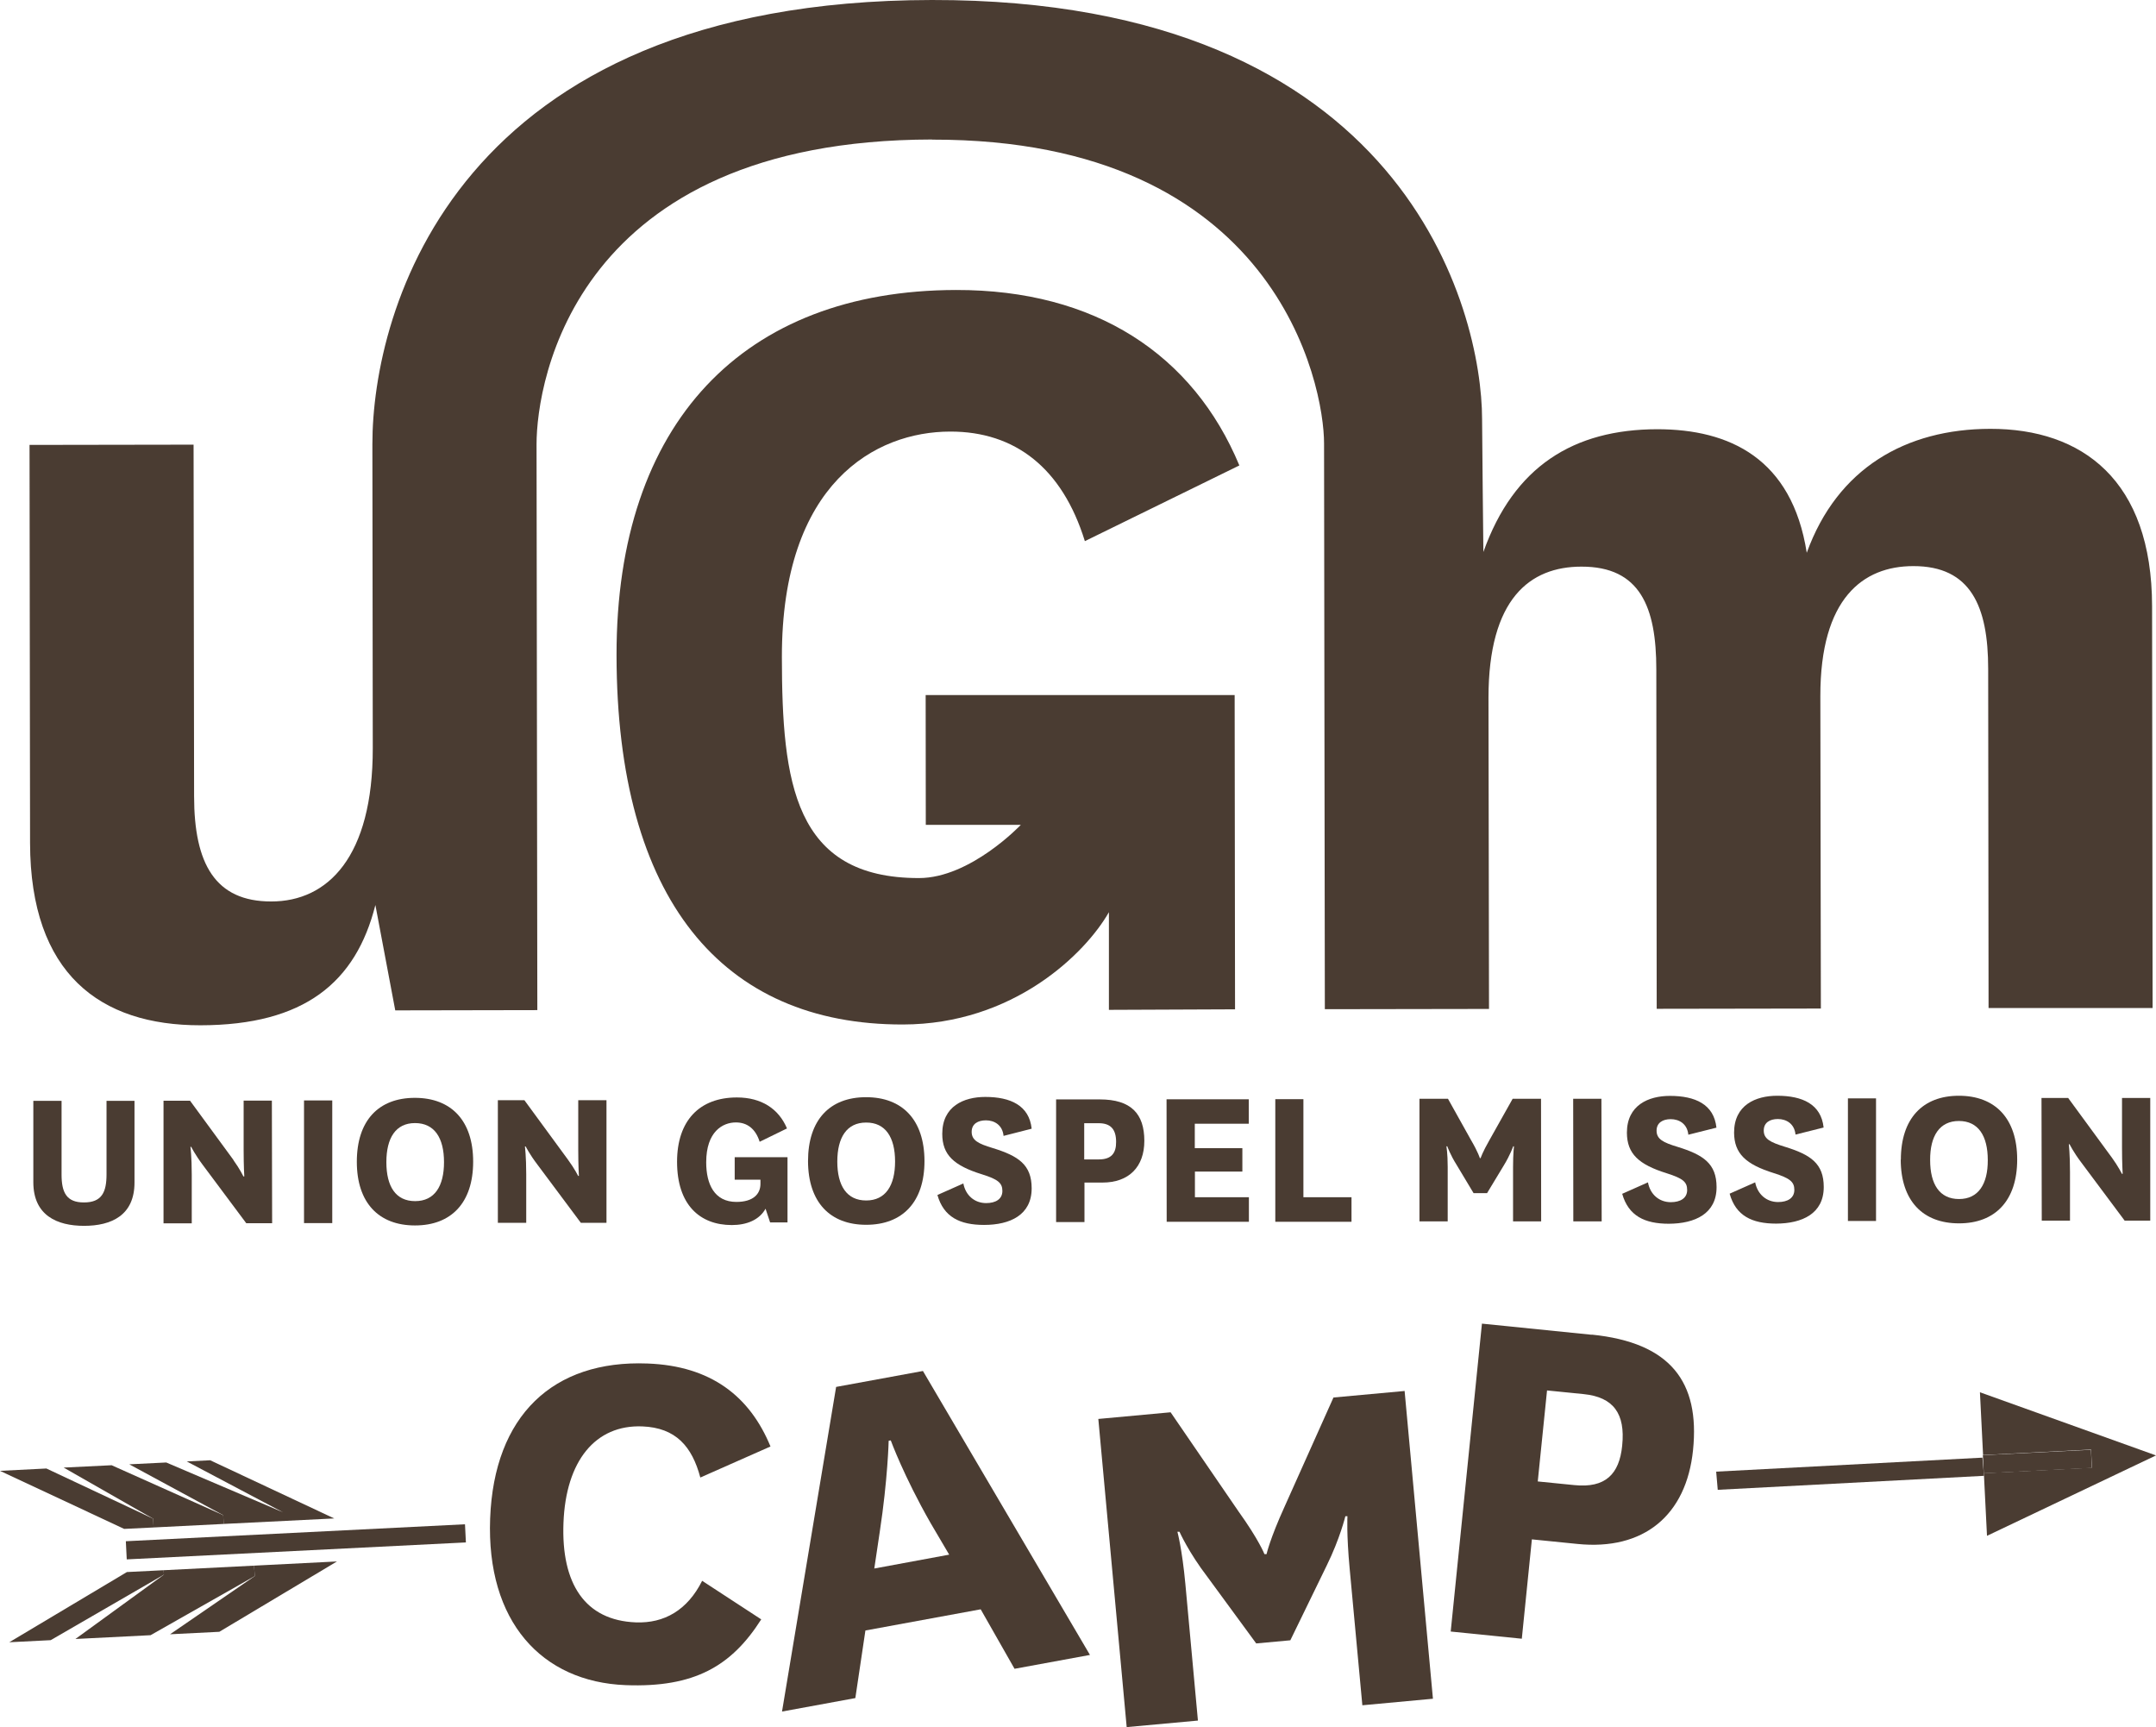 <?xml version="1.0" encoding="UTF-8"?><svg id="Layer_2" xmlns="http://www.w3.org/2000/svg" viewBox="0 0 164.95 132.09"><defs><style>.cls-1{fill:#4a3c32;stroke-width:0px;}</style></defs><g id="Layer_1-2"><path class="cls-1" d="M71.31,10.67c-27.34.04-30.26,18.5-30.26,23.31q0,2.2.06,43.28l-10.87.02-1.52-8.06c-1.49,5.91-5.42,9.19-13.38,9.2-7.67.01-13.02-3.92-13.04-13.94l-.04-30.45,12.55-.02.04,26.89c0,5.16,1.61,8.06,5.91,8.05,4.31,0,7.77-3.39,7.76-11.73,0,0-.03-20.71-.03-23.23C28.48,23.84,34.77.05,71.29,0c36.33-.05,42.09,23.91,42.1,32.04,0,1.2.1,10.18.1,10.18,2.33-6.56,6.92-9.38,13.3-9.39,5.53,0,10.31,2.23,11.44,9.45,2.34-6.47,7.58-9.47,14.04-9.48,7.03-.01,12.37,3.92,12.38,13.57l.04,30.73h-12.55s-.03-25.94-.03-25.94c0-4.78-1.33-7.87-5.73-7.86-3.84,0-7.12,2.45-7.11,9.95l.04,23.89-12.56.02-.03-25.96c0-4.77-1.24-7.87-5.73-7.86-3.94,0-7.11,2.45-7.11,10.03l.04,23.8-12.56.02s-.06-40.9-.06-43.28c0-4.43-3.6-23.27-29.99-23.23Z"/><path class="cls-1" d="M10.29,84.19v6.24c.01,2.53-1.77,3.33-3.86,3.33-2.07,0-3.87-.8-3.88-3.32v-6.24s2.16,0,2.16,0v5.64c0,1.34.36,2.14,1.72,2.13,1.37,0,1.72-.8,1.72-2.15v-5.62s2.14,0,2.14,0Z"/><path class="cls-1" d="M17.85,88.72c.52.72.77,1.26.77,1.26h.07s-.05-.79-.05-1.99v-3.81s2.16,0,2.16,0l.02,9.38h-1.98s-3.32-4.45-3.32-4.45c-.6-.8-.89-1.39-.89-1.39h-.06s.1.77.1,2.12v3.73s-2.16,0-2.16,0v-9.38s2.03,0,2.03,0l3.32,4.53Z"/><path class="cls-1" d="M25.42,84.17v9.38s-2.16,0-2.16,0v-9.38s2.16,0,2.16,0Z"/><path class="cls-1" d="M27.3,88.86c0-3.16,1.67-4.89,4.44-4.89,2.77,0,4.46,1.73,4.46,4.88,0,3.14-1.67,4.88-4.45,4.88-2.77,0-4.45-1.73-4.45-4.87ZM29.56,88.89c0,1.85.71,2.98,2.2,2.98,1.49,0,2.21-1.14,2.21-2.98,0-1.86-.73-2.99-2.22-2.99-1.47,0-2.19,1.13-2.19,2.99Z"/><path class="cls-1" d="M43.44,88.68c.53.72.79,1.26.79,1.26h.06s-.05-.79-.05-1.99v-3.8s2.16,0,2.16,0v9.38s-1.96,0-1.96,0l-3.32-4.45c-.61-.8-.9-1.39-.9-1.39h-.06s.1.76.1,2.12v3.72s-2.17,0-2.17,0v-9.38s2.03,0,2.03,0l3.32,4.53Z"/><path class="cls-1" d="M60.25,88.5v5s-1.33,0-1.33,0l-.35-1.05c-.47.85-1.43,1.25-2.58,1.25-2.44,0-4.19-1.54-4.19-4.84,0-3.14,1.71-4.92,4.58-4.92,1.88,0,3.2.87,3.83,2.37l-2.09,1.02c-.31-.98-.94-1.48-1.82-1.48-1,0-2.27.69-2.27,3.05,0,1.68.63,3.03,2.31,3.03,1.27,0,1.84-.59,1.84-1.38v-.32h-1.97s0-1.72,0-1.72h4.04Z"/><path class="cls-1" d="M61.82,88.81c0-3.15,1.66-4.89,4.44-4.89,2.77,0,4.46,1.72,4.47,4.88,0,3.14-1.68,4.88-4.46,4.88-2.77,0-4.44-1.73-4.45-4.87ZM64.06,88.84c0,1.85.72,2.98,2.21,2.98,1.48,0,2.21-1.14,2.21-2.98,0-1.86-.74-2.99-2.22-2.98-1.47,0-2.2,1.13-2.2,2.99Z"/><path class="cls-1" d="M73.7,90.5c.17.93.86,1.52,1.75,1.52.72,0,1.24-.3,1.24-.93,0-.61-.34-.89-1.56-1.27-2.16-.67-3.04-1.49-3.04-3.1,0-2.11,1.65-2.82,3.29-2.82,1.93,0,3.36.65,3.55,2.43l-2.15.55c-.08-.83-.7-1.19-1.35-1.19-.61,0-1.09.27-1.09.88,0,.65.51.91,1.61,1.24,1.98.61,2.98,1.28,2.98,3.08,0,2.04-1.65,2.8-3.64,2.8-1.85,0-3.09-.6-3.57-2.29l1.98-.88Z"/><path class="cls-1" d="M80.8,93.47v-9.38s3.34,0,3.34,0c2.4,0,3.41,1.1,3.41,3.17,0,1.99-1.18,3.19-3.2,3.19h-1.38s0,3.02,0,3.02h-2.17ZM82.96,88.68h1.11c.95,0,1.33-.47,1.32-1.34,0-.97-.42-1.43-1.33-1.43h-1.11s0,2.77,0,2.77Z"/><path class="cls-1" d="M95.55,93.45h-6.29s-.01-9.37-.01-9.37h6.29s0,1.87,0,1.87h-4.13s0,1.87,0,1.87h3.64s0,1.79,0,1.79h-3.63s0,1.96,0,1.96h4.13s0,1.87,0,1.87Z"/><path class="cls-1" d="M99.72,84.07v7.5s3.68,0,3.68,0v1.88s-5.83,0-5.83,0v-9.38s2.15,0,2.15,0Z"/><path class="cls-1" d="M112.74,91.26l-1.29-2.15c-.5-.79-.72-1.43-.72-1.43h-.07s.1.52.1,1.58v4.16s-2.16,0-2.16,0v-9.38s2.18,0,2.18,0l1.77,3.17c.54.92.67,1.37.67,1.37h.06s.14-.45.67-1.37l1.78-3.17h2.17s.01,9.38.01,9.38h-2.15v-4.15c0-1.07.07-1.59.07-1.59h-.06s-.22.64-.7,1.43l-1.3,2.15h-1.04Z"/><path class="cls-1" d="M122.52,84.04l.02,9.38h-2.17s-.01-9.38-.01-9.38h2.16Z"/><path class="cls-1" d="M126.08,90.43c.17.93.86,1.52,1.75,1.52.72,0,1.25-.3,1.25-.93s-.34-.89-1.56-1.28c-2.15-.67-3.04-1.49-3.05-3.1,0-2.11,1.65-2.82,3.29-2.82,1.93,0,3.37.64,3.56,2.43l-2.15.54c-.08-.83-.7-1.19-1.35-1.19-.6,0-1.08.27-1.08.88,0,.65.51.91,1.61,1.24,1.97.61,2.98,1.28,2.98,3.08,0,2.04-1.66,2.79-3.65,2.8-1.85,0-3.09-.6-3.57-2.29l1.98-.88Z"/><path class="cls-1" d="M134.28,90.42c.18.93.87,1.52,1.76,1.52.72,0,1.24-.3,1.24-.93,0-.61-.33-.89-1.56-1.28-2.15-.67-3.04-1.49-3.05-3.1,0-2.11,1.65-2.82,3.3-2.82,1.92,0,3.36.64,3.55,2.43l-2.15.54c-.08-.83-.7-1.19-1.35-1.19-.61,0-1.08.27-1.08.88,0,.65.51.9,1.61,1.24,1.98.61,2.98,1.28,2.98,3.08,0,2.04-1.65,2.79-3.64,2.8-1.85,0-3.09-.6-3.56-2.29l1.96-.87Z"/><path class="cls-1" d="M143.53,84.01v9.38s-2.15,0-2.15,0v-9.38s2.15,0,2.15,0Z"/><path class="cls-1" d="M145.43,88.7c0-3.15,1.67-4.89,4.44-4.89,2.77,0,4.46,1.73,4.46,4.88,0,3.14-1.68,4.88-4.45,4.88-2.78,0-4.45-1.73-4.46-4.87ZM147.67,88.73c0,1.85.72,2.98,2.21,2.98,1.47,0,2.21-1.13,2.2-2.98,0-1.86-.73-2.99-2.21-2.99-1.47,0-2.21,1.13-2.2,2.99Z"/><path class="cls-1" d="M161.56,88.52c.52.72.78,1.26.78,1.26h.06s-.05-.79-.05-1.99v-3.81s2.16,0,2.16,0v9.38s-1.96,0-1.96,0l-3.32-4.45c-.6-.79-.89-1.39-.89-1.39h-.06s.09.76.09,2.12v3.72s-2.16,0-2.16,0l-.02-9.38h2.04l3.32,4.53Z"/><path class="cls-1" d="M94.46,53.16l.03,24.04-9.65.04v-7.47c-1.8,3.16-7.3,8.58-15.77,8.59-13.81.02-21.88-9.56-21.9-28.25-.02-17.78,9.72-27.9,25.97-27.93,10.65-.02,18.15,4.94,21.68,13.42l-11.82,5.79c-1.73-5.59-5.34-8.39-10.3-8.38-5.69,0-12.9,3.9-12.88,17.26.01,9.57.92,16.9,10.49,16.89,3.94,0,7.79-4.07,7.79-4.07h-7.27s-.01-9.93-.01-9.93h23.65Z"/><rect class="cls-1" x="151.74" y="111.08" width="8.28" height="1.39" transform="translate(-5.39 7.93) rotate(-2.86)"/><polygon class="cls-1" points="159.98 110.87 151.72 111.29 151.48 106.49 164.95 111.32 152.02 117.47 151.78 112.68 160.05 112.26 159.98 110.87"/><polygon class="cls-1" points="151.79 112.88 131.42 113.95 131.3 112.56 151.67 111.49 151.79 112.88"/><path class="cls-1" d="M121.78,102.08c6.04.61,8.28,3.63,7.75,8.83-.51,5-3.78,7.7-8.85,7.18l-3.48-.35-.77,7.6-5.44-.55,2.39-23.55,8.39.85ZM124.11,110.56c.25-2.44-.67-3.7-2.95-3.93l-2.8-.28-.71,6.96,2.8.28c2.36.24,3.44-.82,3.66-3.02Z"/><path class="cls-1" d="M107.46,106.36l2.17,23.57-5.4.5-.97-10.44c-.25-2.68-.17-4.02-.17-4.02h-.16s-.41,1.71-1.43,3.78l-2.78,5.71-2.61.24-3.74-5.1c-1.42-1.85-2.13-3.44-2.13-3.44h-.16s.36,1.31.61,4l.96,10.44-5.45.5-2.17-23.57,5.53-.51,5.18,7.56c1.58,2.2,2,3.29,2,3.29h.16s.26-1.17,1.37-3.61l3.75-8.37,5.45-.5Z"/><path class="cls-1" d="M70.61,104.86l12.78,21.72-5.77,1.06-2.59-4.55-8.82,1.62-.77,5.17-5.61,1.03,4.14-24.83,6.65-1.22ZM72.62,118.91l-1.43-2.43c-2.05-3.59-3.04-6.31-3.04-6.31l-.16.03s-.07,2.95-.68,6.95l-.42,2.82,5.73-1.06Z"/><path class="cls-1" d="M58.94,110.64l-5.36,2.37c-.63-2.36-1.86-3.81-4.44-3.91-3.58-.14-5.85,2.63-6.03,7.38-.18,4.66,1.65,7.46,5.54,7.61,2.17.08,3.94-.93,5.07-3.18l4.52,2.95c-2.27,3.57-5.11,5.23-10.37,5.03-6.43-.25-10.67-4.87-10.37-12.75.3-7.87,4.81-12.13,12.04-11.85,4.86.18,7.83,2.51,9.41,6.35Z"/><rect class="cls-1" x="9.64" y="117.24" width="25.98" height="1.39" transform="translate(-5.85 1.27) rotate(-2.86)"/><polygon class="cls-1" points="25.78 119.43 16.78 124.81 13.01 125 19.49 120.55 19.44 119.75 25.78 119.43"/><polygon class="cls-1" points="25.57 116.14 17.11 116.56 17.08 115.89 9.89 112 12.72 111.86 21.65 115.67 14.29 111.78 16.08 111.69 25.57 116.14"/><polygon class="cls-1" points="19.49 120.55 11.52 125.07 5.77 125.36 12.54 120.44 12.52 120.1 19.44 119.75 19.49 120.55"/><polygon class="cls-1" points="17.11 116.56 11.75 116.83 11.72 116.16 4.87 112.25 8.54 112.07 17.08 115.89 17.11 116.56"/><polygon class="cls-1" points="12.54 120.44 3.88 125.45 .71 125.61 9.71 120.24 12.52 120.1 12.54 120.44"/><polygon class="cls-1" points="11.72 116.16 11.75 116.83 9.5 116.94 0 112.5 3.55 112.32 11.72 116.16"/></g></svg>